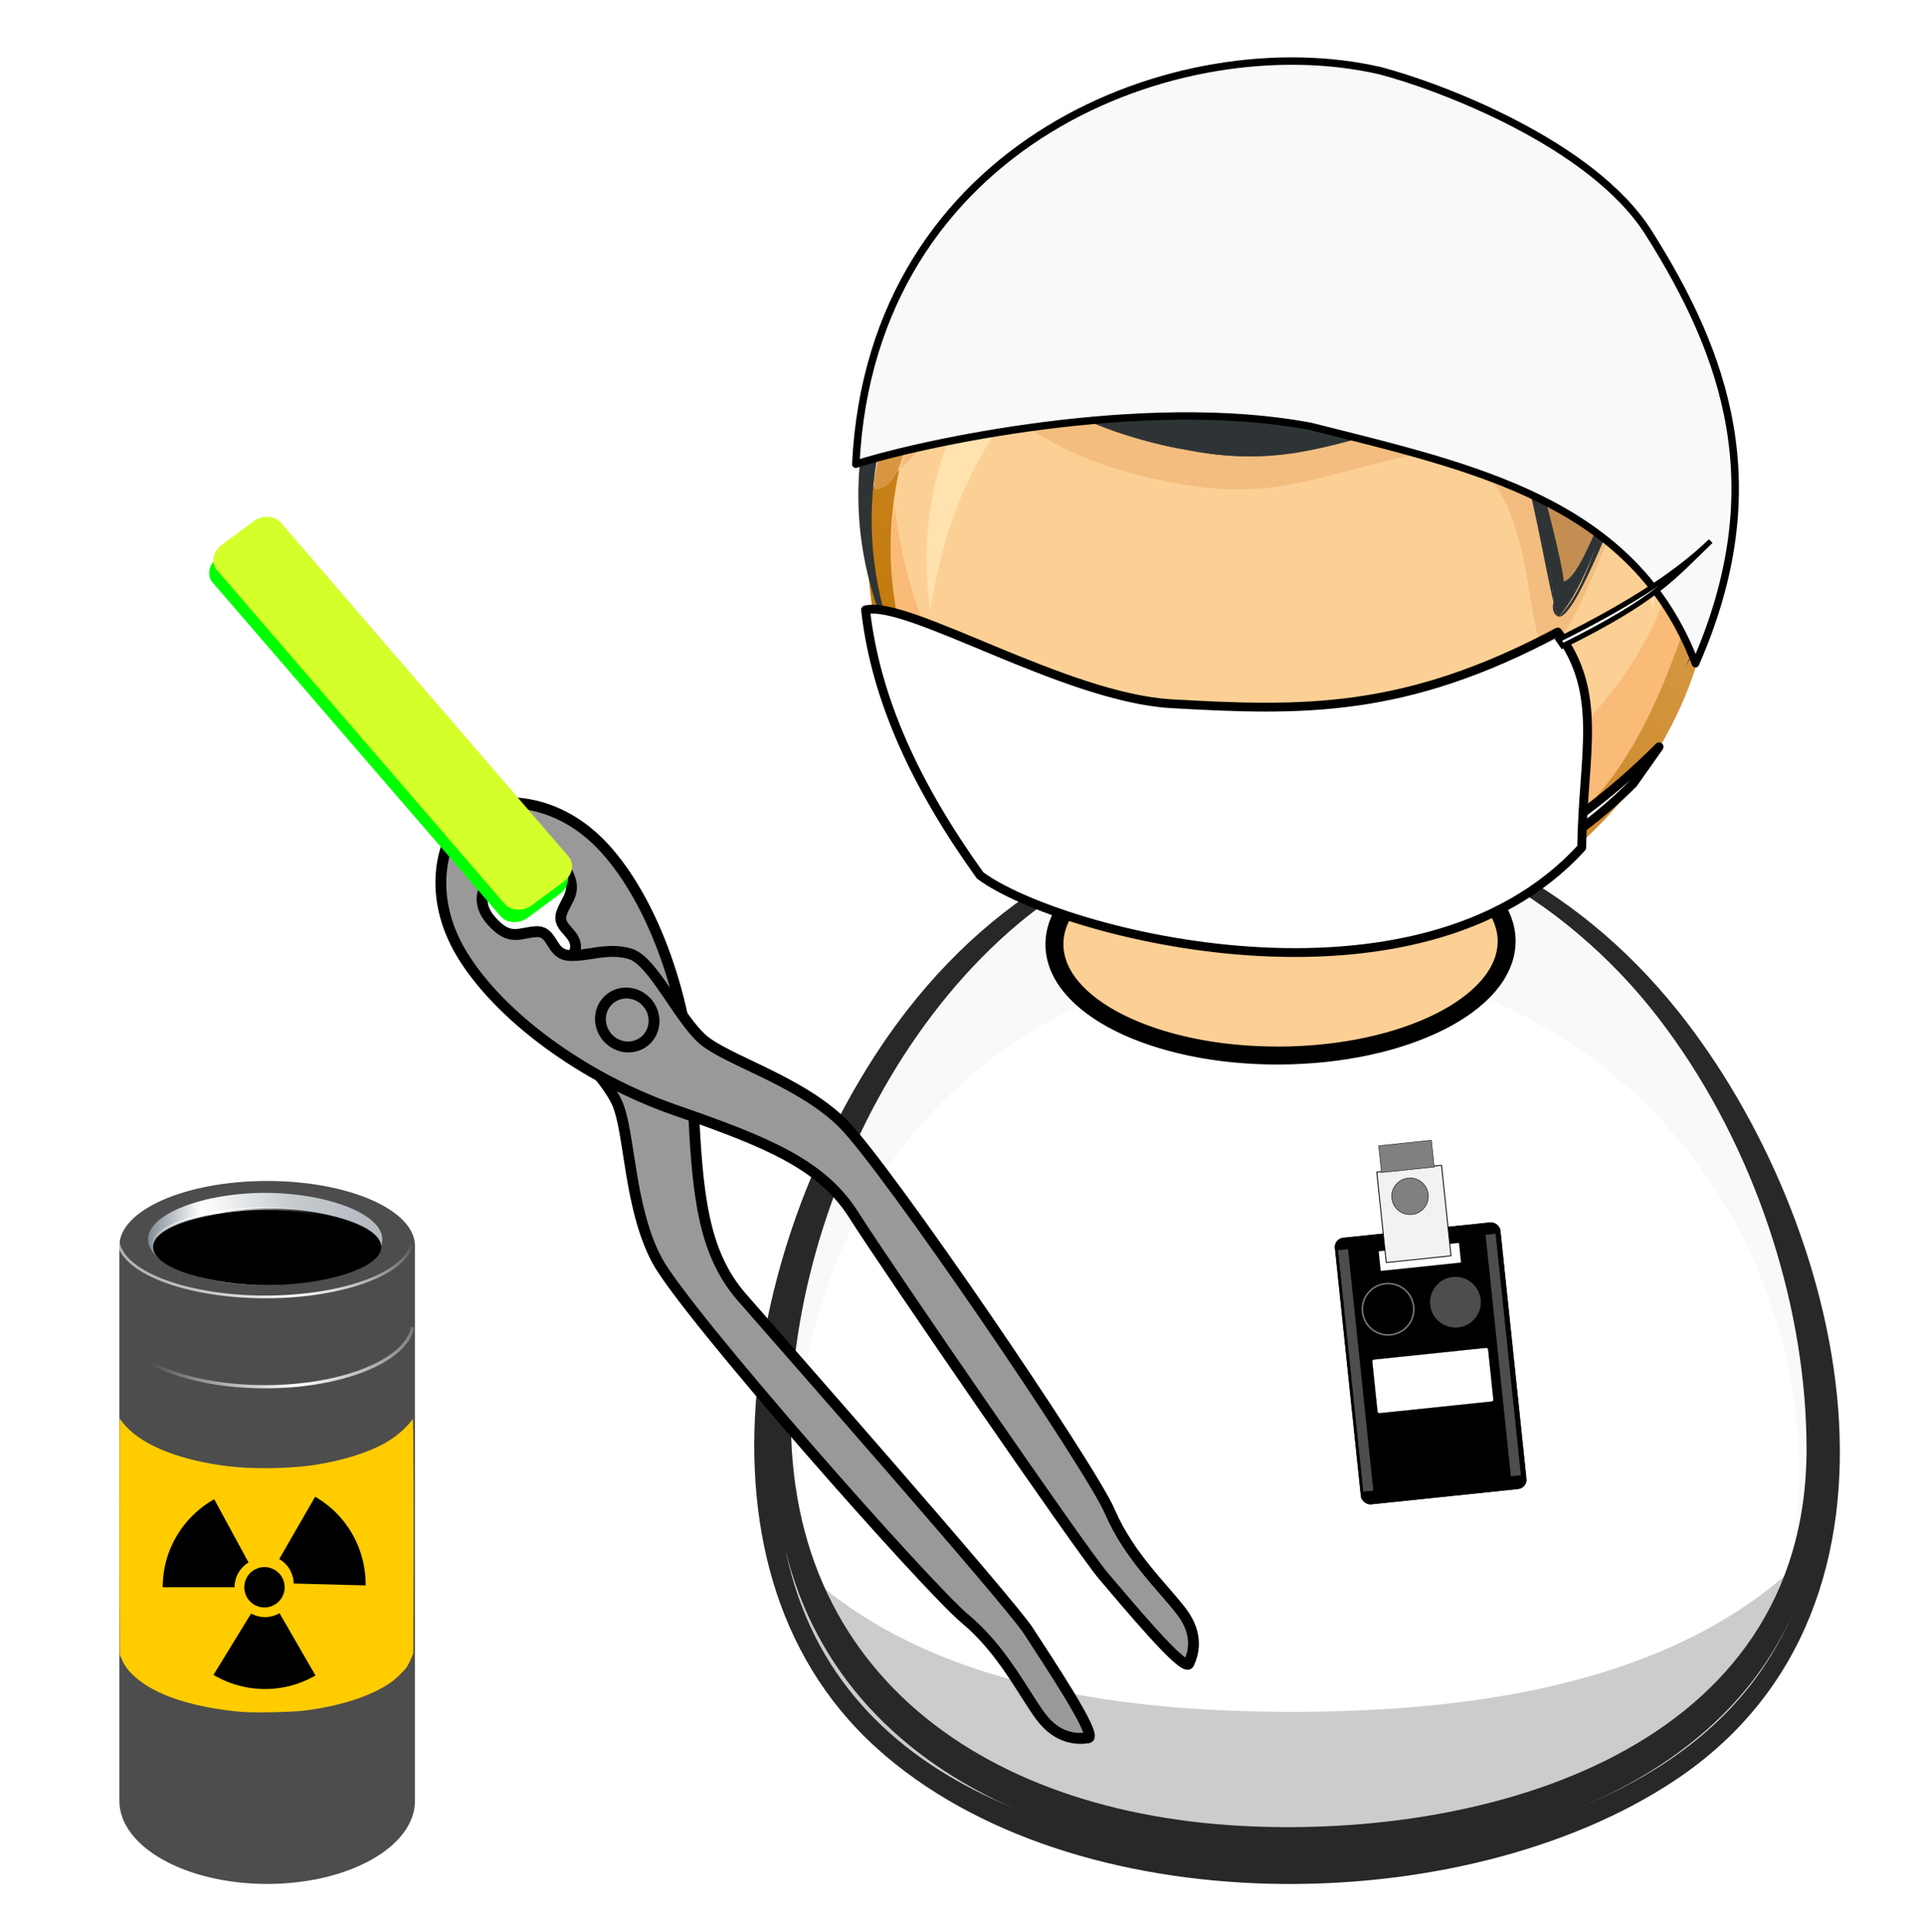 <svg xmlns="http://www.w3.org/2000/svg" xmlns:xlink="http://www.w3.org/1999/xlink" width="675.048" height="677.795" viewBox="0 0 632.858 635.433"><defs><linearGradient id="a" y2="460.09" gradientUnits="userSpaceOnUse" x2="-268.41" gradientTransform="matrix(201.1 227.43 227.43 -201.1 -50555 153920)" y1="460.09" x1="-270.08"><stop offset="0" stop-color="#ffd8bf"/><stop offset=".539" stop-color="#bf7400"/><stop offset="1"/></linearGradient><linearGradient y2="460.09" x2="-268.41" y1="460.09" x1="-270.08" gradientTransform="scale(1909.806 -1909.806) rotate(-35.852 -846.037 -185.943)" gradientUnits="userSpaceOnUse" id="d" xlink:href="#a"/><linearGradient y2="460.1" x2="-268.4" y1="460.1" x1="-270.09" gradientTransform="scale(1909.806 -1909.806) rotate(-35.852 -846.037 -185.943)" gradientUnits="userSpaceOnUse" id="e" xlink:href="#b"/><linearGradient id="c"><stop offset="0" stop-color="#fff"/><stop offset="1" stop-color="#fff" stop-opacity="0"/></linearGradient><linearGradient id="b" y2="460.1" gradientUnits="userSpaceOnUse" x2="-268.4" gradientTransform="matrix(201.1 227.43 227.43 -201.1 -50555 153920)" y1="460.1" x1="-270.09"><stop offset="0" stop-color="#f3c192"/><stop offset=".539" stop-color="#d49035"/><stop offset="1" stop-color="#765735"/></linearGradient><linearGradient x1="149.76" y1="-37.188" x2="579.17" gradientUnits="userSpaceOnUse" y2="-37.188" id="i" gradientTransform="translate(1059.39 -34.412) scale(.797)"><stop offset="0" stop-color="#808c95"/><stop offset=".228" stop-color="#fff"/><stop offset=".614" stop-color="#c6cbcf"/><stop offset="1" stop-color="#b2b9bf"/></linearGradient><radialGradient r="166.88" gradientTransform="matrix(.889 -.034 .013 .339 1020.667 -33.823)" cx="295.9" cy="-167" gradientUnits="userSpaceOnUse" xlink:href="#c" id="k"/><radialGradient r="215.59" gradientTransform="matrix(2.746 .736 -.149 .555 299.148 -402.779)" cx="411.61" cy="215.98" gradientUnits="userSpaceOnUse" xlink:href="#c" id="l"/><radialGradient r="640" gradientTransform="matrix(.386 -.103 .057 .213 1751.839 189.294)" cx="-829.98" cy="-586.33" gradientUnits="userSpaceOnUse" xlink:href="#c" id="j"/><filter height="1.533" y="-.267" width="1.143" x="-.071" id="f" color-interpolation-filters="sRGB"><feGaussianBlur stdDeviation=".807"/></filter><filter height="1.252" x="-.038" y="-.126" width="1.076" id="h" color-interpolation-filters="sRGB"><feGaussianBlur stdDeviation="21.075"/></filter><mask maskUnits="userSpaceOnUse" id="g"><path d="M-959.95 252.3c-354.43-.005-642.11 161.28-642.12 360-.01 198.72 287.62 360 642.06 360 354.43.005 642.11-161.28 642.12-360 .005-198.72-287.63-360-642.06-360z" fill="#fff"/></mask></defs><g transform="matrix(-4.456 -3.786 4.518 -4.838 571.999 7616.254)"><path d="M873.808 791.058c-11.677-11.517-27.78-6.193-38.266 2.468-11.645 9.62-16.293 23.5-2.425 34.392 11.942 9.381 33.005 14.37 44.985 3.752 12.217-10.827 6.618-29.85-4.294-40.612" fill="#fff"/><path d="M876.677 832.047c-12.339 9.658-32.81 4.185-44.117-5.342-13.08-11.023-6.835-24.712 4.492-33.577-10.276 8.042-17.02 20.93-5.416 31.462 11.115 10.087 28.395 11.379 39.885 2.386 10.944-8.564 11.858-22.545 2.635-33.237-10.596-12.28-25.906-9.375-37.088-.624 10.938-8.56 26.37-12.239 37.414-.491 10.177 10.825 14.896 29.484 2.195 39.423" fill="#f9f9f9"/><path d="M853.627 837.493c-14.969-2.56-33.492-14.128-29.424-29.213 3.31-12.267 19.246-24.938 34.13-24.528 15.703.434 25.858 16.778 27.085 28.993 1.684 16.784-13.069 27.929-31.792 24.748m-23.5-12.889c11.35 11.195 34.585 18.2 47.553 6.735 11.68-10.326 6.83-28.225-3.195-38.859-10.643-11.289-25.294-8.483-36.288-.346-10.503 7.773-19.52 21.178-8.07 32.47" fill="#282828"/><path d="M842.605 798.505c-7.288 5.703-15.064 13.594-15.173 22.886-6.808-10.017.225-20.632 8.36-27.373 8.72-7.228 22.184-13.403 33.746-5.785-10.28-1.014-19.816 4.701-26.933 10.272" fill="#ccc"/><path d="M876.899 832.265c11.584-9.066 8.282-25.829-.243-36.388-9.858-12.21-24.399-11.66-36.338-3.335-10.715 7.475-20.3 21.143-8.792 32.492 10.538 10.393 31.091 16.939 44.253 8.054-13.163 8.919-33.65 2.796-44.684-7.28-12.557-11.465-4.427-25.41 6.832-33.754 11.682-8.658 26.996-10.86 37.718 1.39 9.59 10.958 13.688 29.09 1.254 38.821" fill="#282828"/><ellipse cx="-495.384" cy="331.925" rx="215.43" ry="107.532" transform="matrix(.043 -.034 -.04 -.04 907.215 823.719)" fill="#fcd095" stroke="#000" stroke-width="17.102" stroke-linejoin="round"/><path d="M904.124 829.142c-8.551-8.433-23.229-8.75-32.187-1.74-8.957 7.011-10.288 19.856-1.737 28.29 8.554 8.436 23.232 8.762 32.194 1.748 8.963-7.015 10.284-19.86 1.73-28.298" fill="#fcd095"/><path d="M881.502 856.96c8.097 1.143 15.889-3.105 20.004-8.854 4.512-6.303 3.01-13.245-1.658-19.474 9.658 7.136 9.435 20.052.643 26.932-8.802 6.889-23.422 5.58-30.383-3.669 3.243 2.387 7.24 4.472 11.394 5.064" fill="#ffe2ae"/><path d="M905.346 831.428c-7.705-5.934-16.851-7.924-25.651-3.22-10.77 5.756-14.95 18.814-7.053 28.812-10.75-8.189-9.546-22.922.824-30.024 9.584-6.563 24.478-4.951 31.88 4.432" fill="#fabb78"/><path transform="matrix(.033 -.042 -.049 -.031 907.215 823.719)" d="M-878.64 108.831c-5.306 23.038 6.351 50.529 14.317 71.344a356.89 356.89 0 01-14.316-71.344M-154.06-89.768c94.544 196.828-17.113 430.357-217.638 502.65-109.702 39.584-234.086 28.757-334.122-31.759C-796 326.53-837.516 237.725-893.21 155.949c48.16 214.33 269.692 338.02 478.338 291.136C-181.17 394.572-29.195 139.5-129.246-87.8c2.97 4.04 3.515 7.953 1.614 11.81-9.704-2.732-18.5-7.332-26.423-13.779m9.276-24.483c2.472 9.038 2.472 9.038 0 0m-1.81-6.286c1.958 6.755 1.958 6.755 0 0m-1.148-3.65c1.065 3.41.342.89 0 0" fill="url(#d)"/><path d="M912.258 845.82c.146-4.978-.647-8.599-4.551-12.749.233.244-.408 5.375-.527 6.136-.29 1.871-3.682 1.014-5.441 1.386-4.45.938-10.123 3.438-12.415 7.045-1.226 1.927-2.174 4.632-4.64 5.598-1.427.558-3.044.22-4.442-.38-1.42-.608-5.381-4.4-6.469-4.278-.412.048 2.027 6.308 2.148 6.94 1.463 7.694-7.181-.983-6.661-1.215-2.8 1.257 7.945 8.715 8.985 9.147 4.941 2.05 10.429 2.322 15.513 1.12 9.196-2.173 18.274-9.81 18.5-18.75" fill="#c48e53"/><path d="M871.873 859.18c-.866-.928-1.296-2.372-2.14-3.203.147.362-.699-1.662-.463-1.674 1.606 1.19 1.55 3.315 2.603 4.878m36.088-17.401c-.392.307-3.108-.006-3.75.08-1.876.253-3.679.815-5.372 1.525-4.487 1.88-6.959 4.452-9.942 7.749-1.732 1.91-2.365 4.432-5.728 3.769-1.295-.255-8.438-4.685-8.277-4.811-.768.601 1.969 5.797 2.176 6.726.247 1.1-.137 3.336-1.764 3.384-1.682.05-3.119-2.236-3.898-3.277 1.621 2.323 3.784 2.097 4.538-.357.075-1.179-2.94-7.542-2.213-7.978.272-.127 6.202 4.22 7.414 4.606 1.684.537 3.373.403 4.684-.623 2.172-1.826 2.625-4.813 4.844-6.55 2.817-2.204 6.102-4.071 9.737-5.1 1.212-.343 5.685-.1 6.364-.63 2.1-1.074-.82-6.018.776-7.267.25-.195 2.063 2.326 2.184 2.494-.164-.558-.498-.894-1.002-1.008-1.689 1.322 1.125 5.784-.77 7.268" fill="#2e3436"/><path d="M905.52 843.286c-4.855-4.787-23.482 10.566-19.39 14.602 2.788-3.447 6.07-7.067 9.998-9.53 1.021-.638 10.594-3.885 9.391-5.072" fill="#d5a872"/><path d="M910.4 836.492c-.985-1.557-2.15-3.083-3.2-4.614 1.275 1.417 2.404 2.953 3.2 4.614" fill="#f3d4b2"/><path d="M874.887 858.418c-.287.225-2.083-1.25-2.3-1.417-.147-.058.064.03.055.02.89.319 1.538-.19 1.917-.833 1.261.873 1.632 1.21.328 2.23m29.492-18.166c-3.421.14-6.69 1.432-9.502 2.985-4.12 2.272-5.202 4.633-7.819 8.056-3.475 4.548-9.055.707-12.55-2.283-.23-.37-.496-.505-.8-.405.14 2.25 1.63 4.403 2.154 6.64-.592-.264-3.71-7.685-3.021-8.224 1.259-.986 8.646 8.365 13.115 2.986 2.747-3.303 3.806-5.986 7.944-8.293 3.04-1.693 6.701-3.154 10.453-3.06.043.534.052 1.066.026 1.598m2.622-.322c-.374-2.41-.578-4.513-.532-6.95 1.216 1.904 1.314 4.907.532 6.95" fill="#f2bd7e"/><path d="M875.8 856.979c-1.993-1.175-1.028-.345-.708-2.092 1.072.515 1.055 1.168.709 2.092m30.971-16.688c-.358.28-1.938-.06-2.393-.04.027-.533.018-1.065-.027-1.598 1.65.04 1.822.227 1.998-1.383.207.613 1.096 2.494.422 3.021" fill="#f3c58a"/><path d="M869.576 854.157c-.38-.478-.76-.956-1.138-1.434.42.452.799.93 1.138 1.434m3.069 2.866" fill="#f1b26f"/><path transform="matrix(.033 -.042 -.049 -.031 907.215 823.719)" d="M-880.016 63.105c-25.587 8.25-14.222 46.665-8.931 63.84-.096-.237 21.719 53.212 19.25 55.766-6.872-7.908-15.325-14.997-21.692-24.166 3.104 6.64 26.88 55.754 37.744 53.313-17.996 4.044-26.888-133.666-26.371-148.753m732.333-187.33a603.233 603.233 0 014.76 16.687c.559 1.409.242 2.28-.906 2.627-9.32-2.573-17.797-6.949-25.398-13.171 5.78 9.65 20.521 46.79 41.623 42.048 6.287-1.401-18.526-45.485-20.075-48.193" fill="url(#e)"/><path d="M873.815 848.578a.145.145 0 00-.11.026c.038-.009.075-.016.11-.026M869.44 855.207l-.085-.274.085.274m.095.277c-.052-.154-.052-.154 0 0m.11.288c-.083-.217-.083-.217 0 0m.085.202c-.007-.007-.145-.333 0 0m5.155 2.443c-.26.097-.518.192-.778.29 1.258-.308 1.926-2.445 1.832-2.139a3.655 3.655 0 01-1.054 1.849m32.713-25.41c-.017.008-.036.013-.052.02l.052-.02m.423.406c-.062-.07-.062-.07 0 0m.278.31c-.106-.118-.106-.118 0 0m-22.374 18.771a9.997 9.997 0 002.079-2.623c-.566.943-1.194 1.89-2.079 2.623m-.102.08c-.13.102-.13.102 0 0m21.507-16.048c0-.406.003-.812.004-1.219l-.004 1.22m3.087.008a21.69 21.69 0 00-1.984-2.656c.426.49 1.709 2.047 1.984 2.656m-3.648 3.758c-.215.089-.215.089 0 0" fill="#d69c5d"/><path d="M869.27 854.302c-.02.007-.02.007 0 0m.463 1.675c-.265-.262-.518-1.381-.498-1.618.09.553.255 1.092.498 1.618m.766-.165c.505.499-1.131-1.516-1.23-1.51.483.457.893.961 1.23 1.51m5.492.408c-.118-1.12-3.048-7.017-2.284-7.615-.06 2.57 2.346 4.99 2.284 7.615M874.109 858.707c-1.077.03-2.246-1.14-2.754-1.847.6.69 1.617 1.873 2.754 1.847m33.597-25.635c-.14-.084-.14-.084 0 0m-.37 2.236c-.038-.484-.229-1.936.212-2.28a5.79 5.79 0 00-.212 2.28m-21.608 17.343c-1.3.968-2.956 1.066-4.586.546-1.211-.385-7.141-4.733-7.414-4.605.304-.061.564.08.779.42 2.598 2.24 7.632 6.312 11.22 3.64m.099-.077c.21-.16.402-.336.582-.523-.194.175-.387.35-.582.523m20.784-12.214c-3.86.4-6.81.44-10.364 2.166-4.866 2.363-6.298 5.148-9.312 8.926 2.69-3.378 3.759-5.899 7.903-8.192 3.971-2.201 7.301-2.435 11.773-2.9m.162-.068c.648-1.184.531-2.608.56-3.923-.018.845.306 3.245-.56 3.923" fill="#2e3436"/><path d="M870.985 857.506c9.51 9.38 25.927 7.835 34.473-.676 9.322-9.287 7.46-25.408-6.724-31.216 16.874 5.504 18.22 25.522 6.36 34.803-11.859 9.282-34.262 5.68-38.527-9.63.93 2.462 2.436 4.764 4.418 6.719" fill="#2e3436"/><path transform="matrix(.033 -.042 -.049 -.031 907.215 823.719)" d="M-114.586-103.557c-63.25-5.434-281.41-2.602-429.547 63.111-142.813 73.82-283.22 139.372-305.2 303.826-110.604-148.222-94.463-281.398-49.818-410.639 32.986-95.494 162.52-181.926 213.802-208.955 175.162-85.988 486.75-43.731 570.763 252.657z" fill="#f9f9f9" fill-rule="evenodd" stroke="#000" stroke-width="7.097" stroke-linejoin="round"/><path transform="matrix(.033 -.042 -.049 -.031 907.215 823.719)" d="M-535.955 432.464c-104.504-26.993-171.494-43.34-261.684-99.658l31.738 28.4c72.694 45.55 130.39 55.491 231.346 83.476z" fill="#fff" fill-rule="evenodd" stroke="#000" stroke-width="8.431" stroke-linecap="round" stroke-linejoin="round"/><path transform="matrix(.033 -.042 -.049 -.031 907.215 823.719)" d="M-355.154 187.331C-257.808 158.658-133.71 33.747-92.143 34c10.024 85.467-8.696 174.875-48.713 271.657-61.234 72.295-372.994 235.706-563.331 104.109-21.536-87.18-53.783-137.94-24.388-205.586 159.167 42.88 253.898 18.357 373.42-16.849z" fill="#fff" fill-rule="evenodd" stroke="#000" stroke-width="8.431" stroke-linejoin="round"/><path transform="matrix(.033 -.042 -.049 -.031 907.215 823.719)" d="M-730.104 218.164l2.658-6.629c-62.03-14.896-119.015-32.637-162.497-58.854 43.255 25.748 61.816 42.194 159.84 65.483z" fill="#fff" fill-rule="evenodd" stroke="#000" stroke-width="4.912"/><g clip-rule="evenodd" fill-rule="evenodd"><g fill="#999"><path d="M19.619 160.94s-5.057 2.627-8.333 4.973c-3.279 2.345-9.277 3.66-9.277 3.66s-2.642-18.925 15.616-34.963c18.259-16.037 51.883-27.216 85.427-27.433 33.541-.216 53.4-1.542 68.852-14.579 15.448-13.041 104.884-89.16 114.523-95.07 9.647-5.91 36.145-22.894 36.709-19.336.568 3.562.575 10.494-7.29 16.122-7.867 5.631-22.854 12.388-33.614 25.047-10.766 12.66-104.972 93.187-123.229 102.289-18.266 9.108-44.031 7.723-53.96 11.853-9.926 4.133-24.154 20.263-32.215 20.083-8.053-.18-14.058-5.797-20.152-7.387-6.089-1.59-7.393 6.283-12.831 4.225-5.433-2.056-7.591-6.456-15.927-1.484-8.334 4.98-4.953 12.47-4.296 12z" stroke-miterlimit="11.5" stroke="#000" stroke-width="3.752" transform="matrix(-.116 -.107 .119 -.093 890.084 823.499)"/><path d="M29.72 175.02s-4.122 3.938-7.398 6.284c-3.278 2.346-6.456 7.597-6.456 7.597s17.06 8.606 38.128-3.5c21.071-12.103 42.502-40.326 53.527-72.006 11.029-31.68 18.694-50.054 36.018-60.467 17.319-10.417 115.2-74.735 123.906-81.957 8.706-7.222 33.332-26.829 30.145-28.514-3.188-1.682-9.75-3.928-17.613 1.704-7.862 5.627-19.097 17.631-34.553 23.736-15.453 6.1-119.044 73.522-133.554 87.87-14.509 14.349-21.514 39.183-28.627 47.248-7.115 8.064-26.97 16.326-29.396 24.014-2.429 7.684.949 15.177.488 21.453-.462 6.28-8.333 4.976-8.142 10.782.194 5.809 3.66 9.275-3.734 15.558-7.393 6.3-13.399.68-12.739.21z" stroke-miterlimit="11.5" stroke="#000" stroke-width="3.752" transform="matrix(-.116 -.107 .119 -.093 890.084 823.499)"/><path d="M896.242 804.536c-.836-.168-1.394-.878-1.245-1.586.148-.707.946-1.146 1.782-.978.835.168 1.392.878 1.244 1.585-.148.708-.947 1.147-1.78.979"/><path d="M71.124 121.45c4.166-2.979 9.958-2.019 12.938 2.144 2.975 4.158 2.015 9.955-2.147 12.934-4.159 2.976-9.953 2.016-12.931-2.143-2.979-4.16-2.02-9.96 2.14-12.93z" stroke-miterlimit="11.5" stroke="#000" stroke-width="3.752" transform="matrix(-.116 -.107 .119 -.093 890.084 823.499)"/></g></g><path d="M905.763 803.169l24.646 3.371a.909.909 0 01.78 1.105l-.401 1.912c-.113.538-.642.911-1.186.837l-24.647-3.372a.909.909 0 01-.779-1.105l.401-1.912c.113-.538.642-.91 1.186-.836z" fill="#0f0"/><path transform="matrix(.991 .136 -.205 .979 130.616 38.462)" d="M917.834 654.22h24.875a.99.99 0 01.992.992v1.954a.99.99 0 01-.992.992h-24.875a.99.99 0 01-.992-.992v-1.954a.99.99 0 01.992-.992z" overflow="visible" fill="#d4ff2a" filter="url(#f)"/><g transform="matrix(.525 -.049 .062 .53 373.844 448.31)" stroke-linecap="round"><rect ry=".912" transform="matrix(-.787 .616 -.712 -.702 0 0)" y="-1132.344" x="-33.745" height="27.274" width="16.371" stroke="#000" stroke-width=".05"/><rect width="7.964" height="2.018" x="-29.508" y="-1130.617" transform="matrix(-.787 .616 -.712 -.702 0 0)" ry=".067" fill="#fff" stroke="#000" stroke-width=".009"/><rect ry=".015" transform="matrix(-.787 .616 -.712 -.702 0 0)" y="-1138.661" x="-28.875" height="9.269" width="6.414" fill="#f2f2f2" stroke="#000" stroke-width=".087"/><rect width="5.222" height="2.742" x="-28.421" y="-1141.304" transform="matrix(-.787 .616 -.712 -.702 0 0)" ry=".004" fill="gray" stroke="#000" stroke-width=".043"/><ellipse ry="1.863" rx="1.803" transform="matrix(-.787 .616 -.712 -.702 0 0)" cy="-1135.854" cx="-25.866" fill="gray" stroke="#000" stroke-width=".049"/><rect ry=".001" transform="matrix(-.787 .616 -.712 -.702 0 0)" y="-1131.184" x="-33.501" height="24.787" width="1.043" fill="#4d4d4d" stroke="#000" stroke-width=".05"/><rect width="1.043" height="24.787" x="-18.883" y="-1131.184" transform="matrix(-.787 .616 -.712 -.702 0 0)" ry=".001" fill="#4d4d4d" stroke="#000" stroke-width=".05"/><ellipse cx="-29.176" cy="-1124.642" transform="matrix(-.787 .616 -.712 -.702 0 0)" rx="2.535" ry="2.62" stroke="#737373" stroke-width=".161"/><ellipse ry="2.62" rx="2.535" transform="matrix(-.787 .616 -.712 -.702 0 0)" cy="-1124.642" cx="-22.503" fill="#4d4d4d" stroke="#000" stroke-width=".069"/><rect width="11.479" height="5.498" x="-31.263" y="-1119.698" transform="matrix(-.787 .616 -.712 -.702 0 0)" ry=".184" fill="#fff" stroke="#000" stroke-width=".019"/></g></g><path d="M87.881 388.393c-26.76 0-48.493 9.517-48.614 21.264h-.002v182.584c0 15.095 21.776 27.345 48.612 27.345 26.835 0 48.615-12.25 48.617-27.345V409.657h-.003c-.12-11.746-21.849-21.263-48.61-21.264z" fill="#4d4d4d"/><path transform="matrix(.076 0 0 .076 160.802 545.705)" mask="url(#g)" d="M-1602.1 612.3c-.01 198.72 287.62 360 642.06 360 354.43.005 642.11-161.28 642.12-360" opacity=".565" fill="none" stroke="#fff" stroke-width="42" stroke-linecap="round" stroke-dashoffset="72" filter="url(#h)"/><path d="M1350.029-131.547c-89.615 0-172.452 30.744-171.2 68.654 1.25 37.909 83.14 66.31 171.2 66.311 88.068.001 169.948-28.4 171.2-66.311 1.25-37.911-81.577-68.653-171.2-68.654z" fill="url(#i)" transform="matrix(.225 0 0 .225 -216.535 421.906)"/><path d="M87.883 397.397c-18.02 0-37.6 5.459-37.517 12.733.084 7.274 19.6 12.543 37.517 12.543 17.918 0 37.431-5.268 37.517-12.543.084-7.275-19.496-12.733-37.517-12.733z"/><path d="M1565.612 64.774c-8.944 48.703-102.102 87.048-215.59 87.048-113.528-.001-206.71-38.372-215.59-87.099" fill="none" stroke="url(#j)" stroke-width="4.7" transform="matrix(.225 0 0 .225 -216.535 421.906)"/><path d="M1350.028-108.69c-79.915 0-166.75 24.207-166.38 56.468.372 32.26 86.919 55.624 166.38 55.625 79.463.001 166-23.363 166.38-55.625.37-32.262-86.46-56.468-166.38-56.469z" fill="none" stroke="url(#k)" stroke-width="4" transform="matrix(.225 0 0 .225 -216.535 421.906)"/><path d="M1565.618-66.504c-.01 51.917-102.1 87.064-215.59 87.063-113.53-.002-215.6-36.255-215.59-87.126" fill="none" stroke="url(#l)" stroke-width="4" transform="matrix(.225 0 0 .225 -216.535 421.906)"/><path d="M79.955 563.03c-4.468-.287-11.244-1.344-15.98-2.492-8.943-2.169-15.684-5.373-20.104-9.556-1.906-1.804-2.99-3.324-3.886-5.448l-.606-1.436-.056-18.945c-.03-10.419-.031-55.787-.002-56.817l.053-1.874.47.707c.26.388.976 1.254 1.593 1.924 5.997 6.512 18.104 11.234 33.67 13.13 7.85.957 19.729.806 27.743-.353 9.396-1.358 18.16-4.072 24.063-7.45 3.566-2.04 6.818-4.876 8.847-7.715.306-.428.317 36.388.254 56.294l-.066 20.74-.707 1.705c-.39.939-1.008 2.159-1.376 2.712-.816 1.23-3.56 3.908-5.195 5.072-6.369 4.531-16.7 7.9-28.736 9.366-4.044.493-15.28.738-19.978.436z" fill="#fc0"/><path d="M77.161 522.018a9.535 9.535 0 014.589-8.156l-11.292-20.787c-10.11 5.686-16.94 16.517-16.94 28.943h23.644zM91.947 530.546a9.536 9.536 0 01-9.359.105l-12.358 20.18c9.982 5.912 22.778 6.412 33.541.197l-11.824-20.484zM91.84 512.73a9.537 9.537 0 014.771 8.054l23.654.614c.13-11.603-5.838-22.935-16.602-29.15l-11.821 20.483zM86.995 528.655a6.637 6.637 0 100-13.274 6.637 6.637 0 000 13.274z"/></svg>